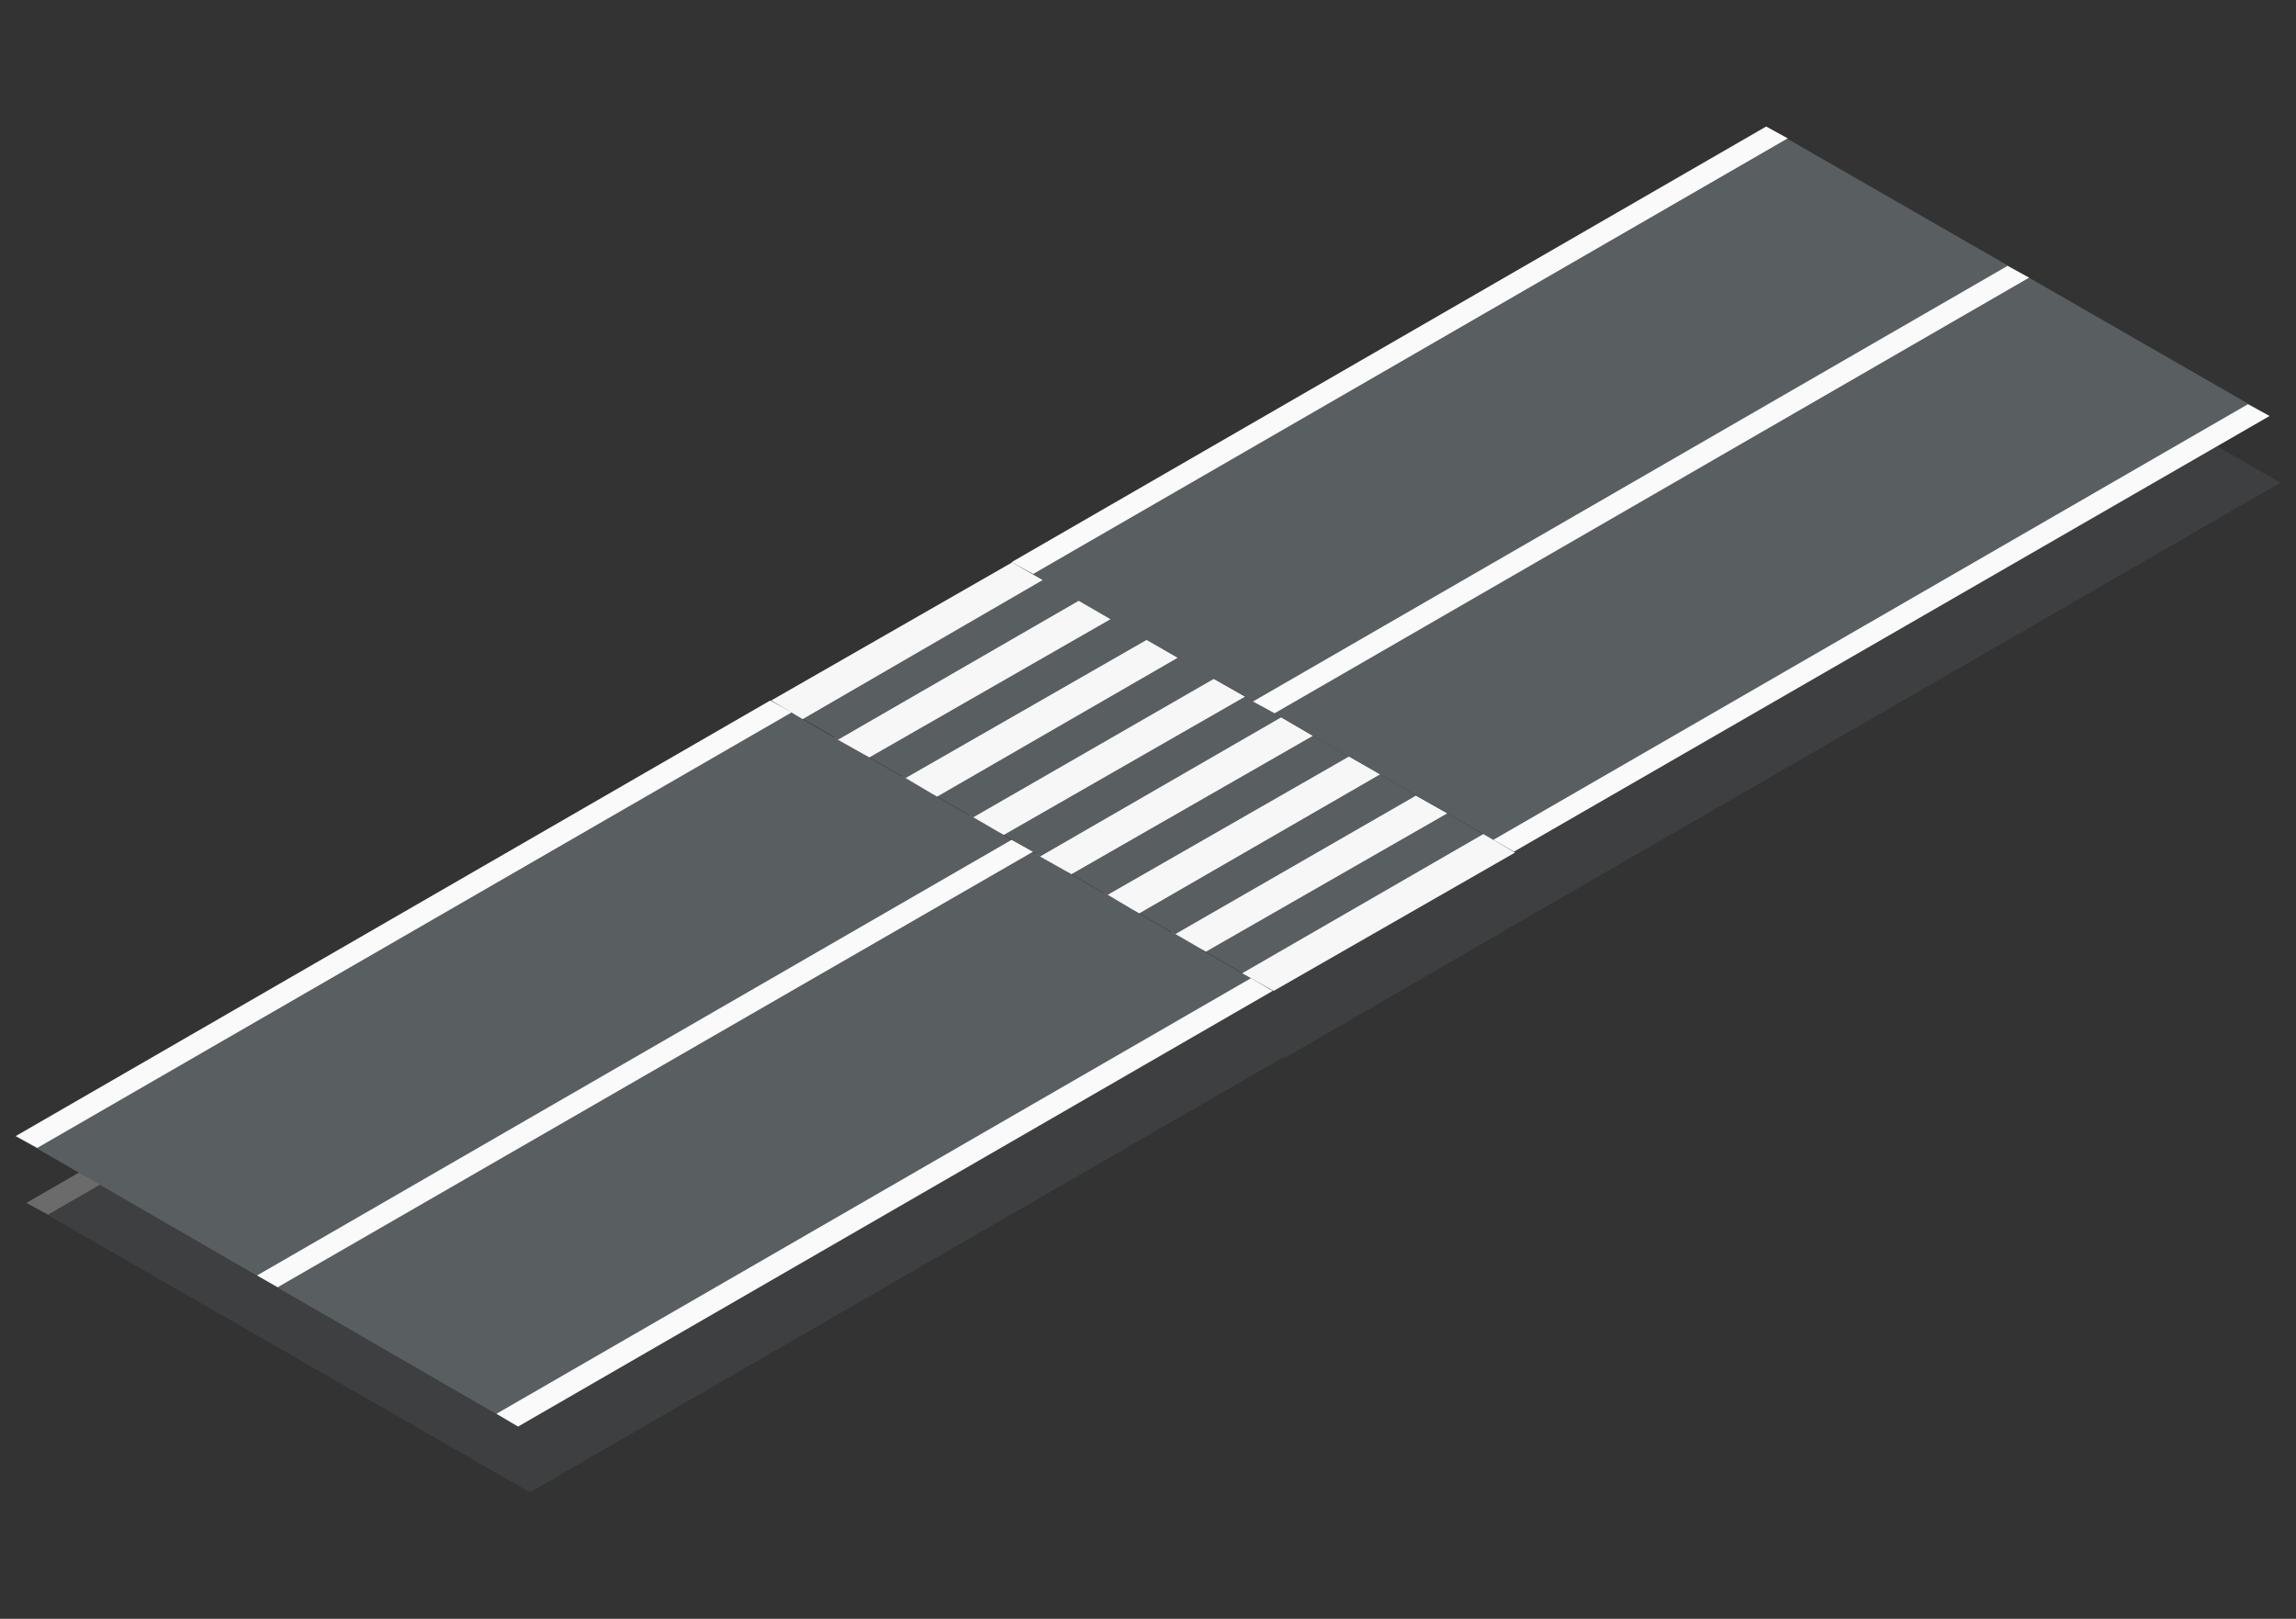 <svg id="Layer_1" xmlns="http://www.w3.org/2000/svg" xmlns:xlink="http://www.w3.org/1999/xlink" viewBox="0 0 234 165"><rect x="0" y="0" width="234" height="165" fill="#333333" stroke="none"/><style>.st0{clip-path:url(#SVGID_2_);} .st1{opacity:0.28;clip-path:url(#SVGID_4_);} .st2{clip-path:url(#SVGID_6_);fill:#595E61;} .st3{clip-path:url(#SVGID_6_);fill:#FAFAFA;} .st4{clip-path:url(#SVGID_6_);fill:#F7F7F7;} .st5{clip-path:url(#SVGID_2_);fill:#595E61;} .st6{clip-path:url(#SVGID_2_);fill:#FAFAFA;} .st7{clip-path:url(#SVGID_2_);fill:#F7F7F7;}</style><title>Untitled-1</title><defs><path id="SVGID_1_" d="M1.6 12.9h230.8v139.3H1.6z"/></defs><clipPath id="SVGID_2_"><use xlink:href="#SVGID_1_" overflow="visible"/></clipPath><g class="st0"><defs><path id="SVGID_3_" d="M1.6 12.9h230.8v139.3H1.6z"/></defs><clipPath id="SVGID_4_"><use xlink:href="#SVGID_3_" overflow="visible"/></clipPath><g class="st1"><defs><path id="SVGID_5_" d="M-16.5 4.9h268.1v148.3H-16.5z"/></defs><clipPath id="SVGID_6_"><use xlink:href="#SVGID_5_" overflow="visible"/></clipPath><path class="st2" d="M130.9 107.7L54 152.1 2.7 122.6l77-44.4z"/><path class="st3" d="M4.9 123.8l76.9-44.4-2.1-1.2-77 44.4z"/><path class="st2" d="M155.5 93.6L131 107.8 79.7 78.2l24.6-14.1z"/><path class="st4" d="M82.9 80l24.6-14.1-3.2-1.8-24.6 14.1zM89.8 84l24.6-14.1-3.2-1.9-24.6 14.2zM96.6 88l24.6-14.2L118 72 93.5 86.1zM103.5 91.9l24.6-14.1-3.2-1.8-24.6 14.1zM110.4 95.9l24.5-14.1-3.1-1.9-24.6 14.2zM117.2 99.9l24.6-14.2-3.2-1.8L114.1 98z"/><path class="st2" d="M232.4 49.2l-76.9 44.4-51.2-29.5 76.9-44.5z"/><path class="st3" d="M106.5 65.3l76.9-44.4-2.2-1.3-76.9 44.5z"/></g></g><path class="st5" d="M1.6 115.8l51.2 29.6 76.9-44.4-51.2-29.6z"/><path class="st6" d="M52.8 145.4l76.9-44.4-2.2-1.3-76.9 44.4zM103.1 85.6L26.2 130l2.1 1.2 77-44.4zM1.6 115.8l2.2 1.2 76.9-44.4-2.2-1.2z"/><path class="st5" d="M154.4 86.9L129.8 101 78.6 71.4l24.6-14.1z"/><path class="st7" d="M81.8 73.3l24.5-14.2-3.1-1.8-24.6 14.1zM88.6 77.2l24.6-14.1-3.2-1.9-24.6 14.2zM95.5 81.2L120.1 67l-3.2-1.8-24.6 14.1zM102.3 85.1L126.9 71l-3.2-1.8-24.5 14.1zM109.2 89.1L133.8 75l-3.2-1.9L106 87.3zM116.1 93.1l24.6-14.2-3.2-1.8-24.6 14.1zM122.9 97l24.6-14.1-3.2-1.8-24.5 14.1zM129.8 101l24.6-14.1-3.2-1.9-24.6 14.2z"/><path class="st5" d="M180 12.9l-76.9 44.4 51.2 29.5 77-44.4z"/><path class="st6" d="M154.3 86.8l77-44.4-2.2-1.2-76.9 44.4zM204.6 27.1l-76.9 44.4 2.2 1.2 76.9-44.4zM180 12.9l-76.9 44.4 2.2 1.2 76.9-44.4z"/></svg>